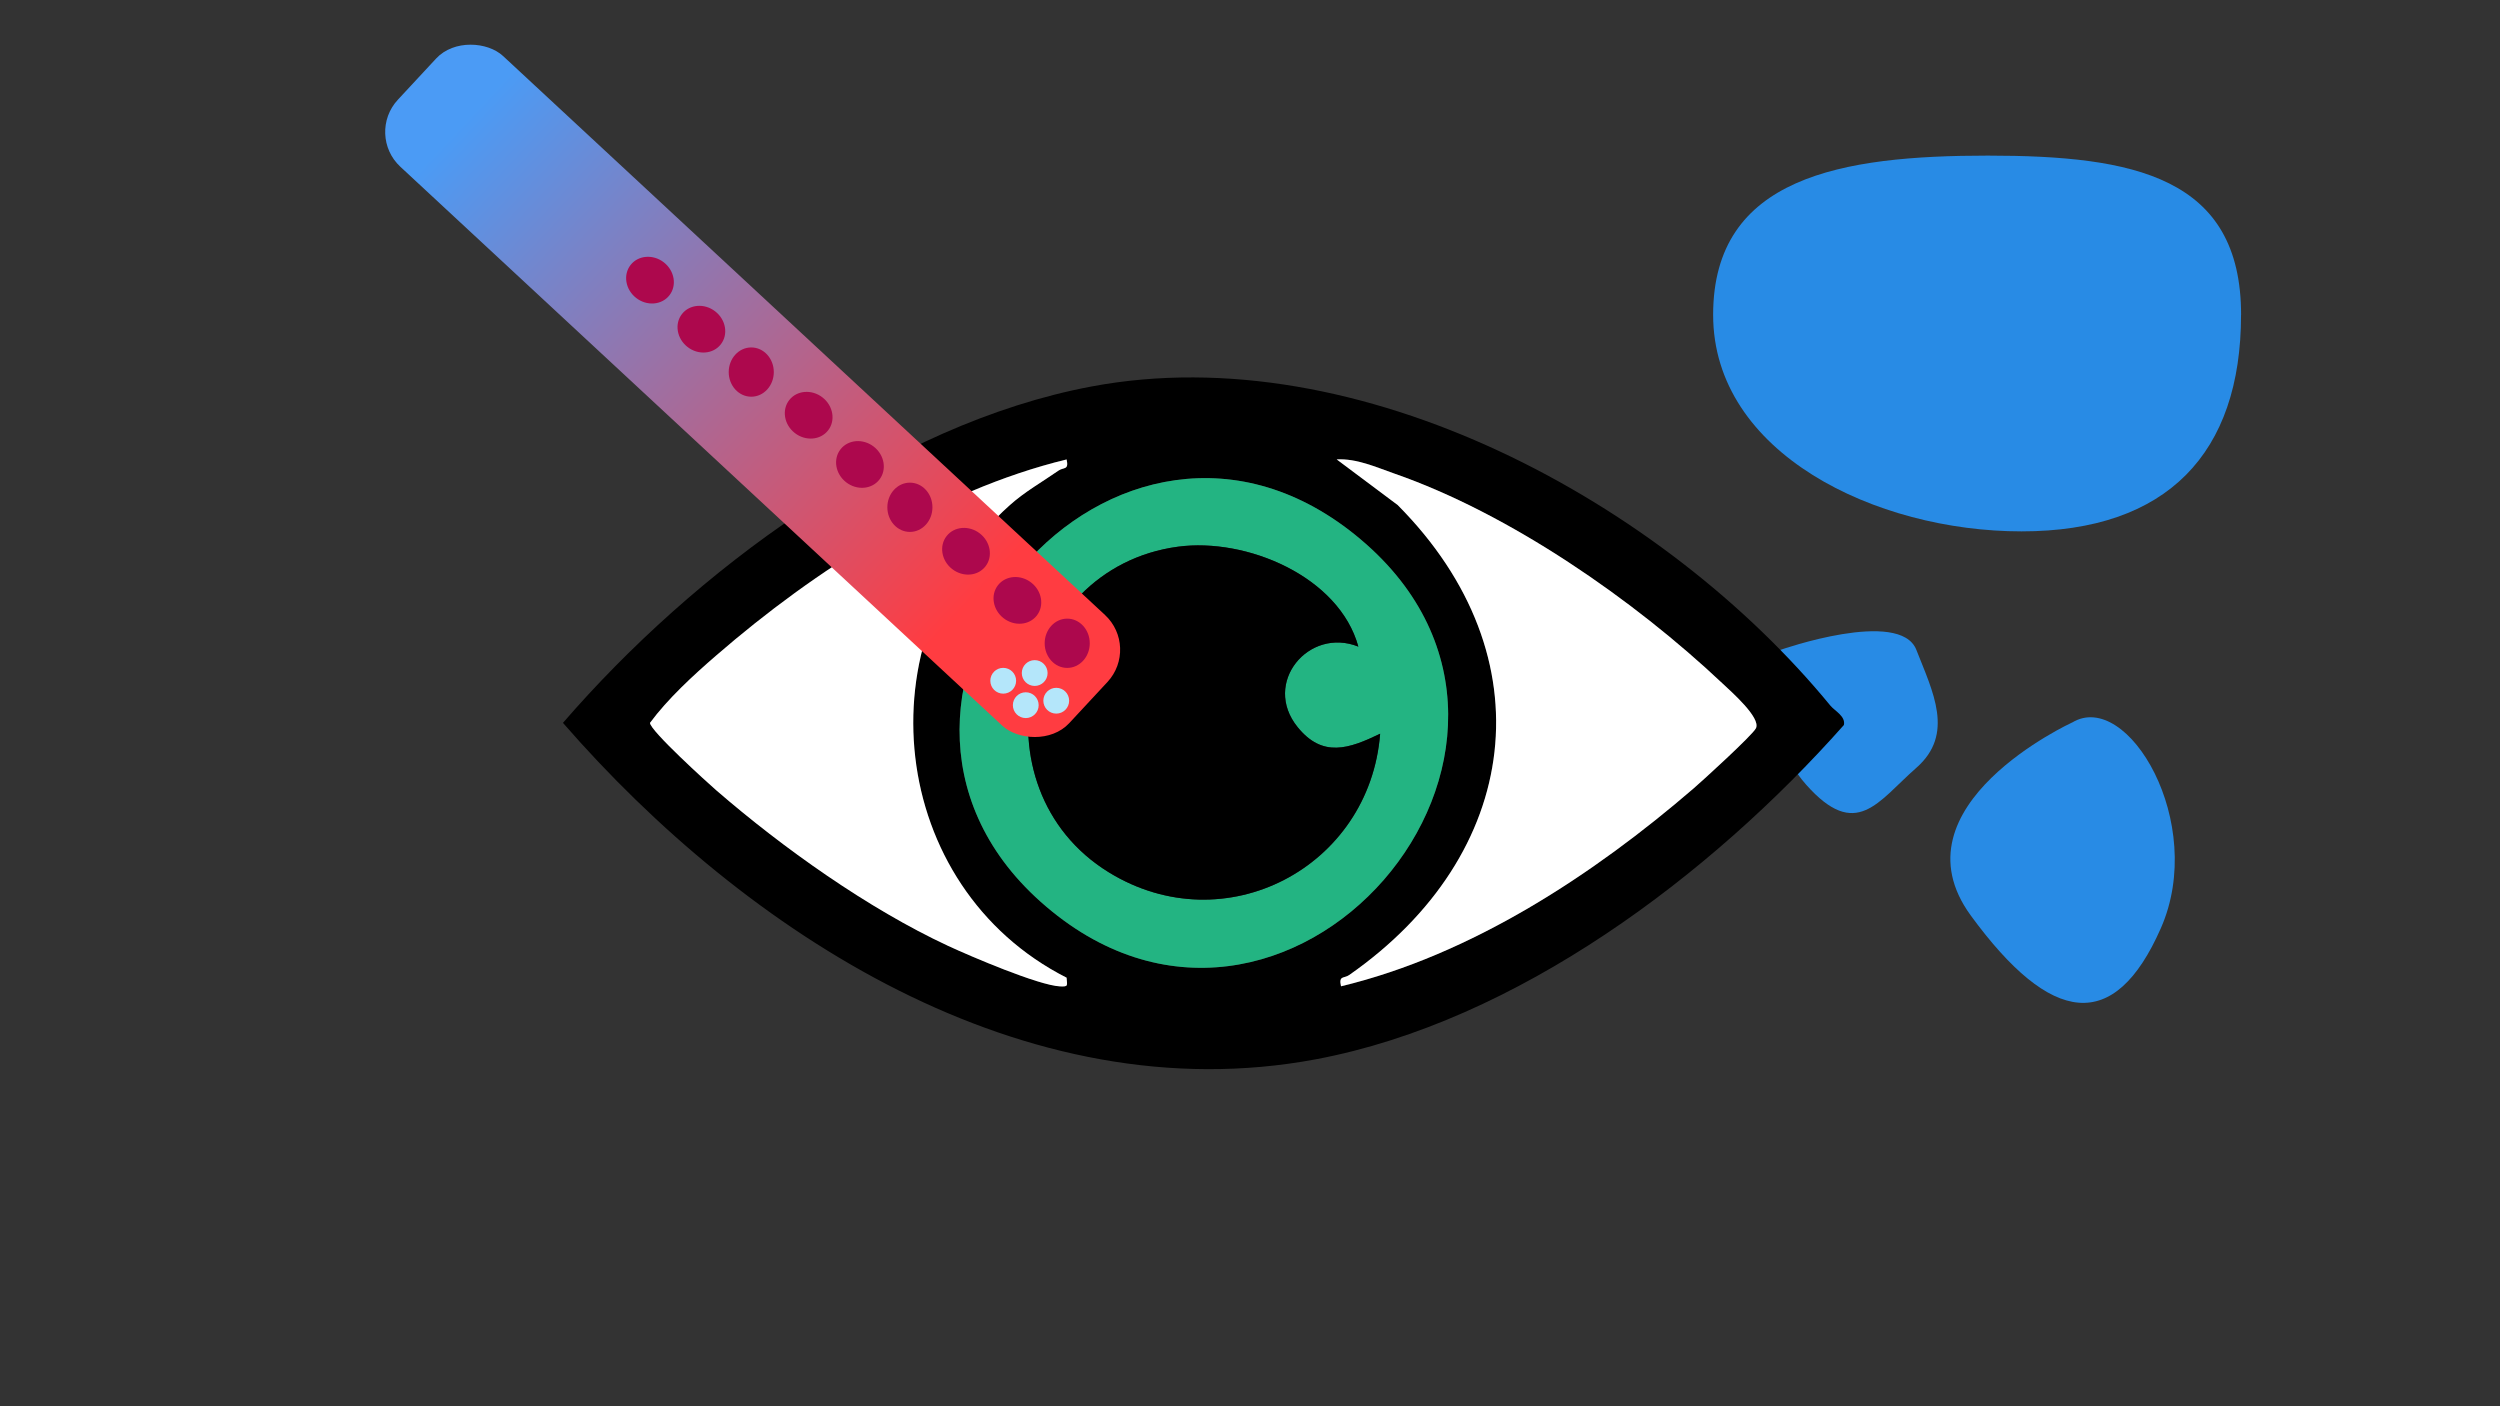 <?xml version="1.0" encoding="UTF-8"?>
<svg id="_Слой_1" xmlns="http://www.w3.org/2000/svg" version="1.1" xmlns:xlink="http://www.w3.org/1999/xlink" viewBox="0 0 453.54 255.12">
  <rect x="0" y="0" width="453.54" height="255.12" fill="#333333" stroke="none"/>
  <!-- Generator: Adobe Illustrator 29.5.1, SVG Export Plug-In . SVG Version: 2.1.0 Build 141)  -->
  <defs>
    <style>
      .st0 {
        fill: #fff;
      }

      .st1 {
        fill: #b4e6fa;
      }

      .st2 {
        fill: #ad084d;
      }

      .st3 {
        fill: url(#_Безымянный_градиент);
      }

      .st4 {
        fill: #288be5;
      }

      .st5 {
        fill: #23b482;
      }
    </style>
    <linearGradient id="_Безымянный_градиент" data-name="Безымянный градиент" x1="190.2" y1="149.37" x2="98.41" y2="62.43" gradientTransform="translate(103.91 -115.52) rotate(34.05) scale(1.31 1.22) skewX(-24.14)" gradientUnits="userSpaceOnUse">
      <stop offset="0" stop-color="#ff3c41"/>
      <stop offset="1" stop-color="#4b9bf5"/>
    </linearGradient>
  </defs>
  <g id="_Слой_15">
    <path class="st4" d="M322.99,117.9s21.69-7.61,24.67,0,6.98,15.27,0,21.39-10.9,13.31-20,3.06-4.67-24.46-4.67-24.46h0Z"/>
    <path class="st4" d="M406.56,57.12c0,25.08-13.38,39.28-39.83,39.28s-55.94-14.2-55.94-39.28,23.37-28.89,49.82-28.89,45.96,3.81,45.96,28.89h0Z"/>
    <g>
      <path d="M332.09,128.04c.74.91,2.77,1.9,2.42,3.49-24.1,27.19-59.28,53.79-95.78,60.64-52.91,9.93-103.42-22.89-136.6-61.03,23.7-27.41,59.54-54.21,95.91-61.03,48.57-9.11,103.83,21.05,134.05,57.94h0ZM193.5,83.34c-23.27,5.65-45.61,20-63.58,35.57-4.19,3.63-8.79,7.88-12.01,12.22,0,1.4,10.4,10.84,12.01,12.22,12.09,10.47,27.58,21.48,42.08,28.24,4.07,1.9,16.43,7.17,20.31,7.35,1.56.07,1.26-.15,1.18-1.58-32.39-16.43-37.38-61.57-10.28-85.75,2.75-2.46,5.85-4.18,8.8-6.24.95-.66,1.93-.03,1.48-2.04h.01ZM312.48,123.98c-16.11-15.19-38.56-30.77-59.53-38.07-3.37-1.17-6.82-2.76-10.46-2.57l11.07,8.28c27.38,27.53,22.39,63.51-8.8,85.27-.95.66-1.93.03-1.48,2.04,23.61-5.67,45.8-20.23,64-35.93,1.51-1.3,10.7-9.67,11.28-10.89.91-1.91-4.51-6.64-6.08-8.13ZM246.89,97.89c-44.36-37.5-99.65,28.56-58.15,65.66,44.32,39.63,102.45-28.21,58.15-65.66h0Z"/>
      <path class="st5" d="M246.89,97.89c44.29,37.45-13.84,105.29-58.15,65.66-41.5-37.1,13.8-103.16,58.15-65.66h0ZM246.43,117.31c-3.5-12.74-20.32-19.8-32.73-18.13-28.94,3.9-37.35,43.81-12.55,59.07,21.05,12.95,47.34-.87,49.23-25.14-5.66,2.73-10.43,4.42-14.98-1.21-6.48-8.01,2.04-18.22,11.03-14.59Z"/>
      <path class="st0" d="M312.48,123.98c1.58,1.49,7,6.22,6.08,8.13-.58,1.22-9.77,9.59-11.28,10.89-18.2,15.7-40.4,30.26-64,35.93-.45-2.01.53-1.38,1.48-2.04,31.19-21.76,36.17-57.74,8.8-85.27l-11.07-8.28c3.64-.19,7.09,1.39,10.46,2.57,20.96,7.29,43.42,22.88,59.53,38.07h0Z"/>
      <path class="st0" d="M193.5,83.34c.45,2.01-.53,1.38-1.48,2.04-2.95,2.06-6.04,3.78-8.8,6.24-27.11,24.18-22.11,69.32,10.28,85.75.08,1.43.39,1.65-1.18,1.58-3.89-.18-16.24-5.46-20.31-7.35-14.5-6.75-29.99-17.77-42.08-28.24-1.6-1.39-12.01-10.83-12.01-12.22,3.21-4.35,7.82-8.6,12.01-12.22,17.97-15.57,40.31-29.92,63.58-35.57h-.01Z"/>
      <path d="M246.43,117.31c-8.99-3.62-17.51,6.58-11.03,14.59,4.55,5.63,9.33,3.94,14.98,1.21-1.9,24.26-28.19,38.09-49.23,25.14-24.8-15.26-16.39-55.17,12.55-59.07,12.42-1.67,29.23,5.39,32.73,18.13Z"/>
    </g>
    <path class="st4" d="M375.92,131.07s-32.94,15.11-18.38,35.03,26.04,21.45,34.47,2.3-6.08-43.42-16.09-37.32h0Z"/>
    <rect class="st3" x="122.85" y="-12.2" width="27.4" height="166.21" rx="8.6" ry="8.6" transform="translate(-8.33 122.72) rotate(-47.12)"/>
    <ellipse class="st2" cx="193.61" cy="116.7" rx="4.09" ry="4.47"/>
    <ellipse class="st2" cx="184.57" cy="108.92" rx="4.09" ry="4.47" transform="translate(-14.96 187.13) rotate(-51.95)"/>
    <ellipse class="st2" cx="175.25" cy="100.01" rx="4.09" ry="4.47" transform="translate(-11.52 176.37) rotate(-51.95)"/>
    <ellipse class="st2" cx="165.07" cy="92.03" rx="4.09" ry="4.47"/>
    <ellipse class="st2" cx="156.01" cy="84.26" rx="4.09" ry="4.47" transform="translate(-6.5 155.18) rotate(-51.95)"/>
    <ellipse class="st2" cx="146.71" cy="75.33" rx="4.09" ry="4.47" transform="translate(-3.04 144.43) rotate(-51.95)"/>
    <ellipse class="st2" cx="136.29" cy="67.5" rx="4.09" ry="4.47"/>
    <ellipse class="st2" cx="127.24" cy="59.72" rx="4.09" ry="4.47" transform="translate(1.79 123.11) rotate(-51.95)"/>
    <ellipse class="st2" cx="117.92" cy="50.82" rx="4.09" ry="4.47" transform="translate(5.22 112.36) rotate(-51.95)"/>
    <circle class="st1" cx="186.09" cy="127.93" r="2.34"/>
    <circle class="st1" cx="191.62" cy="127.12" r="2.34"/>
    <circle class="st1" cx="187.71" cy="122.1" r="2.34"/>
    <circle class="st1" cx="182" cy="123.5" r="2.34"/>
  </g>
</svg>